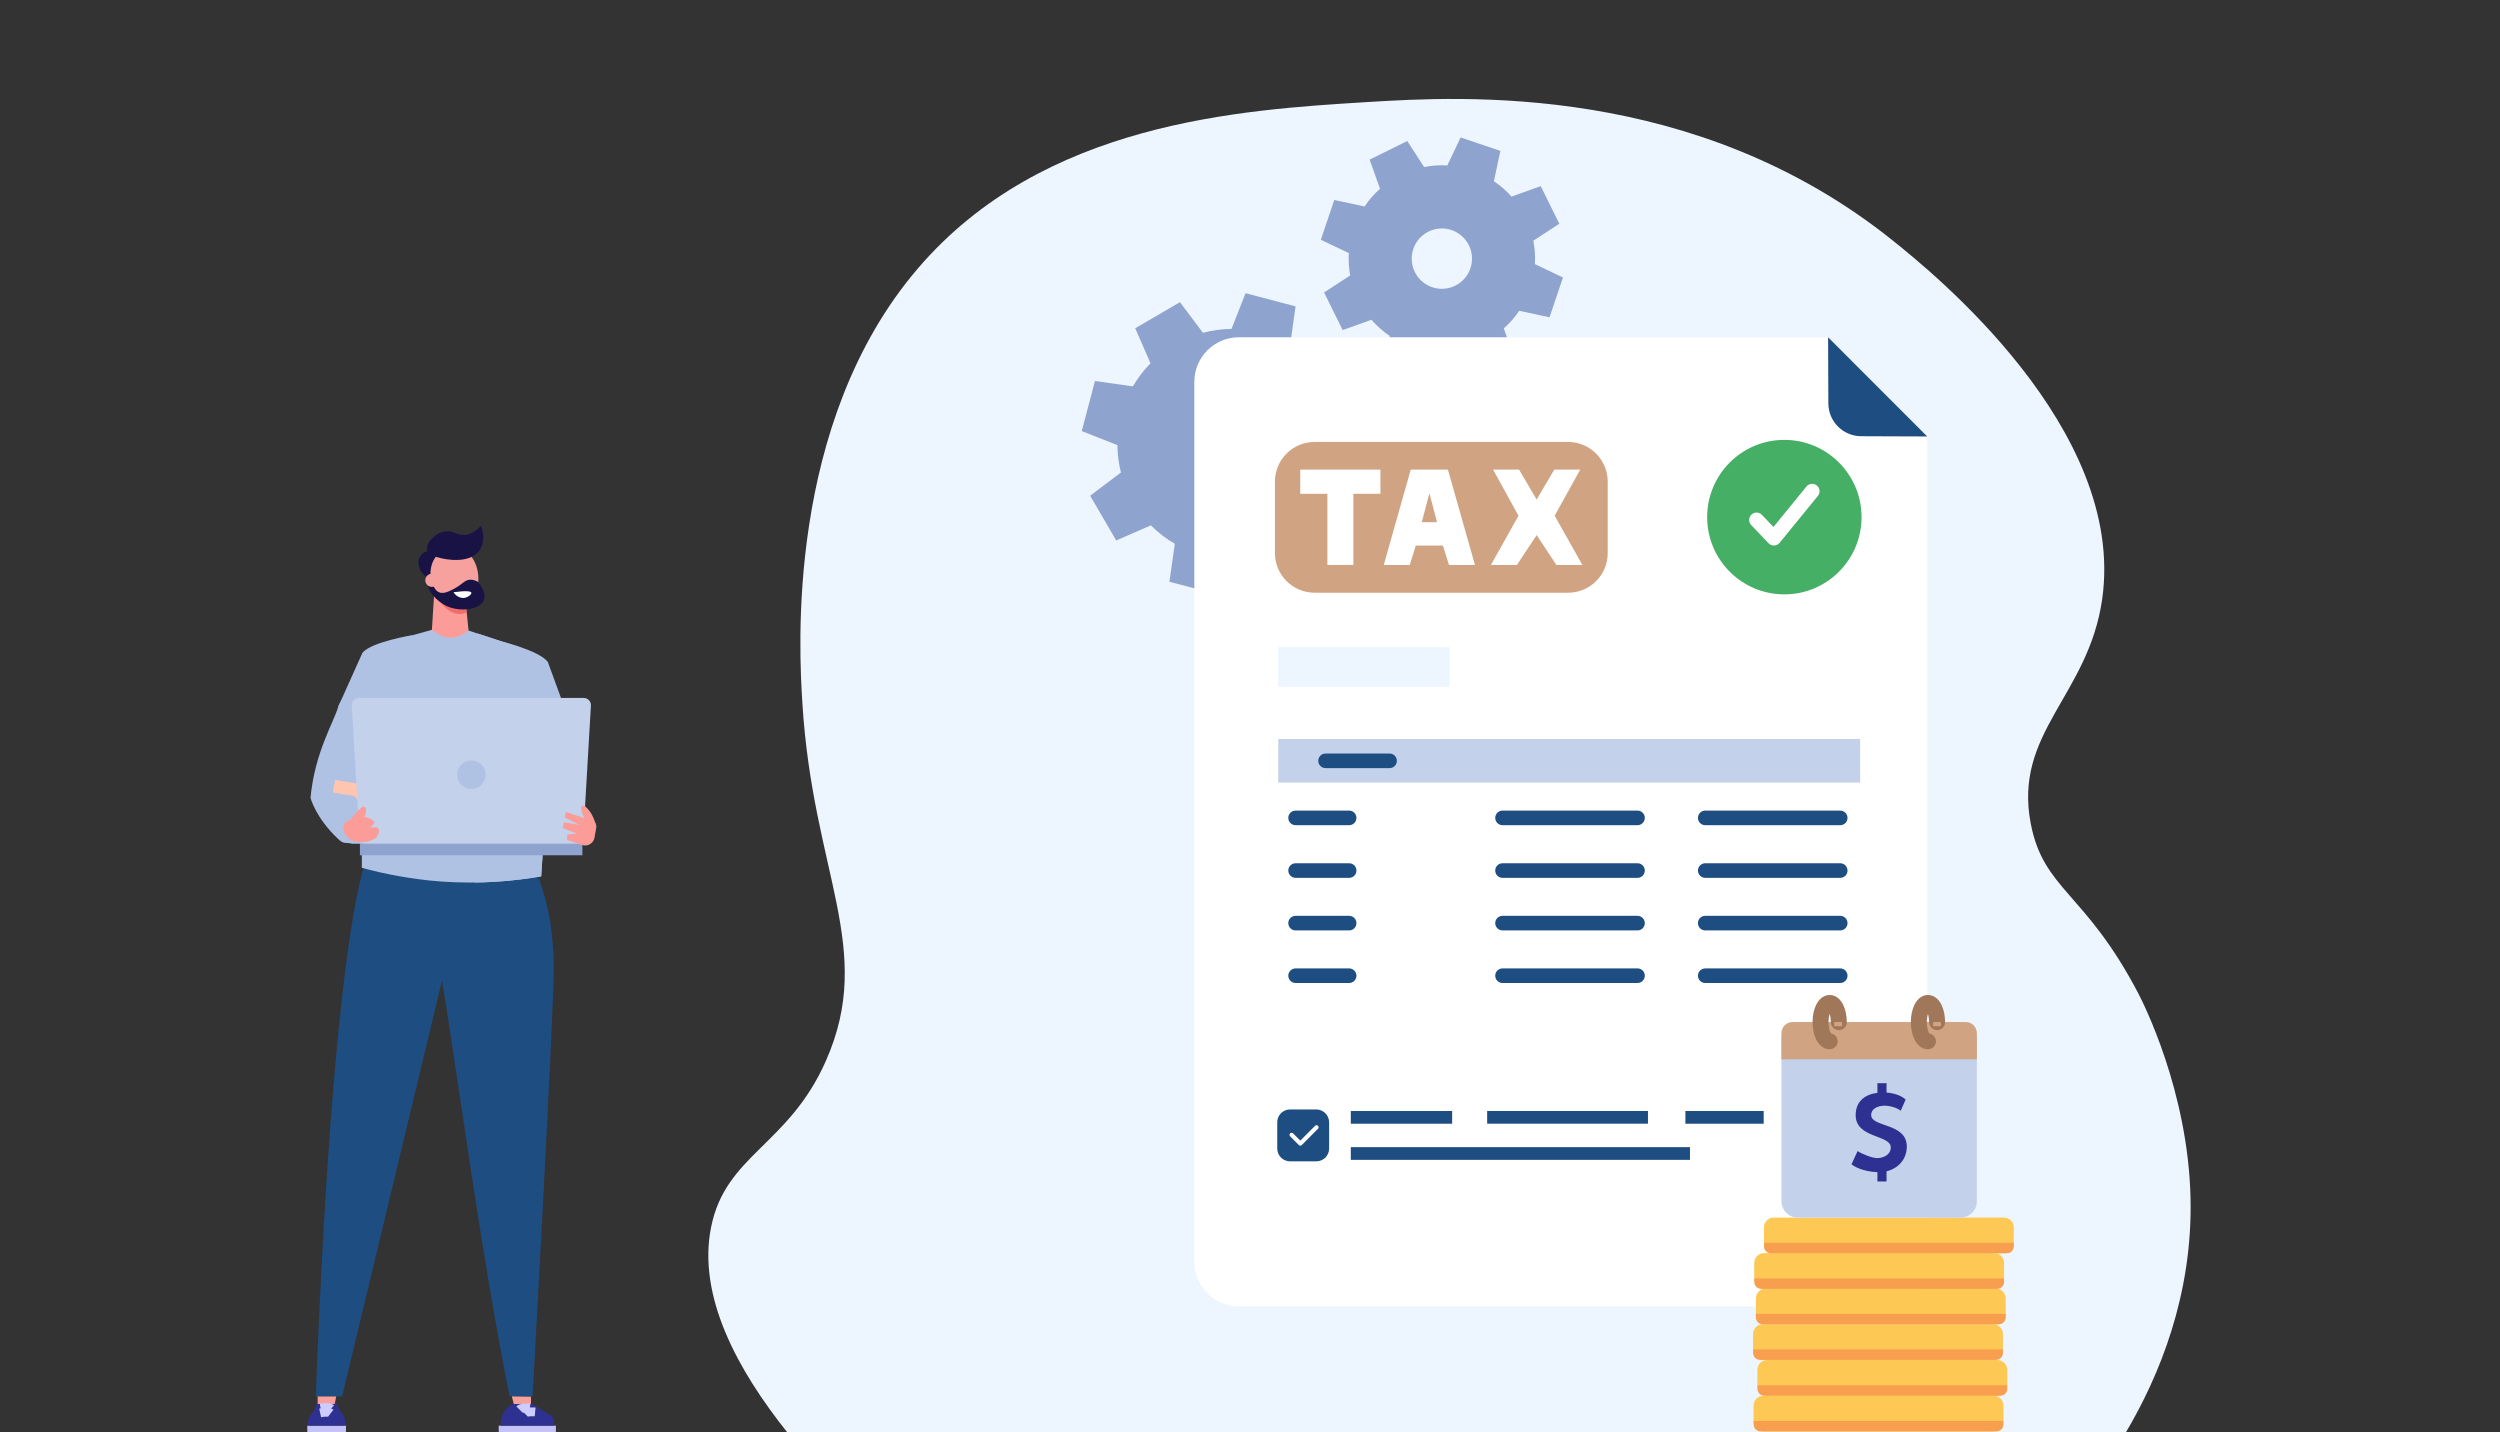 <svg width="480" height="275" viewBox="0 0 480 275" fill="none" xmlns="http://www.w3.org/2000/svg">
<rect x="0" y="0" width="480" height="275" fill="#333333" stroke="none"/>
<g clip-path="url(#clip0_74_3150)">
<path d="M408.132 275.081C414.491 264.364 421.042 248.703 420.579 229.901C420.085 209.44 411.479 192.519 410.602 190.828C400.386 171.213 392.354 170.91 389.899 158.104C386.552 140.609 400.976 133.592 403.622 115.013C408.275 82.288 370.886 52.194 363.57 46.309C325.575 15.737 280.455 18.496 262.509 19.597C238.236 21.096 200.272 23.408 176.206 51.572C150.753 81.331 153.447 125.219 154.053 134.947C156.061 167.688 168.078 182.105 158.595 203.635C151.407 219.965 139.294 221.687 136.521 235.658C133.891 248.863 141.589 263.024 151.2 275.065H408.132V275.081Z" fill="#EDF5FE"/>
<path d="M258.764 85.063C258.748 83.181 258.493 81.331 258.015 79.561L263.896 75.143L258.891 66.531L252.134 69.482C250.827 68.19 249.345 67.058 247.719 66.117L248.755 58.829L239.144 56.293L236.451 63.151C234.586 63.166 232.737 63.422 230.968 63.9L226.554 58.015L217.963 63.023L220.896 69.753C219.605 71.061 218.457 72.56 217.517 74.186L210.233 73.15L207.699 82.766L214.537 85.462C214.552 87.264 214.792 89.018 215.222 90.724L209.309 95.174L214.313 103.77L220.975 100.867C222.33 102.239 223.876 103.435 225.565 104.408L224.529 111.696L234.14 114.231L236.833 107.39C238.714 107.374 240.547 107.119 242.332 106.64L246.763 112.525L255.353 107.517L252.405 100.771C253.696 99.464 254.827 97.981 255.767 96.354L263.051 97.391L265.585 87.774L258.764 85.063ZM243.193 88.173C241.583 91.777 237.359 93.403 233.757 91.809C230.155 90.198 228.53 85.972 230.124 82.368C231.733 78.763 235.957 77.137 239.559 78.731C243.161 80.342 244.786 84.568 243.193 88.173Z" fill="#8FA3CF"/>
<path d="M294.704 50.711C294.799 49.196 294.688 47.681 294.401 46.214L299.389 42.96L295.819 35.736L290.209 37.745C289.221 36.629 288.089 35.64 286.83 34.795L288.073 28.974L280.439 26.391L277.889 31.765C276.375 31.669 274.877 31.781 273.427 32.068L270.191 27.076L262.971 30.649L264.964 36.246C263.848 37.235 262.844 38.367 261.999 39.643L256.182 38.399L253.6 46.038L258.971 48.59C258.891 50.041 258.971 51.477 259.242 52.88L254.222 56.149L257.792 63.374L263.322 61.396C264.342 62.576 265.522 63.629 266.844 64.506L265.601 70.327L273.235 72.91L275.785 67.536C277.3 67.632 278.798 67.52 280.264 67.233L283.515 72.241L290.735 68.668L288.727 63.055C289.843 62.066 290.847 60.934 291.691 59.674L297.509 60.918L300.09 53.279L294.704 50.711ZM281.953 52.37C280.455 55.192 276.965 56.277 274.128 54.778C271.307 53.279 270.223 49.786 271.721 46.947C273.219 44.125 276.71 43.04 279.547 44.539C282.368 46.038 283.451 49.531 281.953 52.37Z" fill="#8FA3CF"/>
<path d="M350.996 64.76H237.854C233.136 64.76 229.311 68.587 229.311 73.308V242.275C229.311 246.995 233.136 250.823 237.854 250.823H361.483C366.2 250.823 370.025 246.995 370.025 242.275V83.802L350.996 64.76Z" fill="white"/>
<path d="M350.996 64.76L351.044 77.454C351.06 80.931 353.865 83.738 357.339 83.754L370.026 83.802L350.996 64.76Z" fill="#1E4D81"/>
<path d="M342.596 114.119C350.782 114.119 357.418 107.479 357.418 99.287C357.418 91.096 350.782 84.456 342.596 84.456C334.41 84.456 327.774 91.096 327.774 99.287C327.774 107.479 334.41 114.119 342.596 114.119Z" fill="#46AF66"/>
<path fill-rule="evenodd" clip-rule="evenodd" d="M348.833 93.212C349.44 93.708 349.531 94.602 349.036 95.21L341.689 104.22C341.431 104.536 341.05 104.726 340.643 104.742C340.236 104.757 339.842 104.598 339.561 104.303L336.23 100.81C335.689 100.243 335.71 99.344 336.277 98.803C336.845 98.262 337.743 98.283 338.285 98.85L340.505 101.178L346.835 93.415C347.331 92.808 348.225 92.716 348.833 93.212Z" fill="white"/>
<path d="M324.474 220.252H259.353V222.692H324.474V220.252Z" fill="#1E4D81"/>
<path d="M338.627 213.314H323.598V215.754H338.627V213.314Z" fill="#1E4D81"/>
<path d="M278.813 213.314H259.353V215.754H278.813V213.314Z" fill="#1E4D81"/>
<path d="M285.537 215.748H316.409V213.308H285.537V215.748Z" fill="#1E4D81"/>
<path d="M252.723 213.012H247.702C246.332 213.012 245.232 214.112 245.232 215.484V220.507C245.232 221.879 246.332 222.979 247.702 222.979H252.723C254.093 222.979 255.193 221.879 255.193 220.507V215.484C255.193 214.128 254.077 213.012 252.723 213.012Z" fill="#1E4D81"/>
<path fill-rule="evenodd" clip-rule="evenodd" d="M253.053 216.157C253.209 216.312 253.21 216.566 253.054 216.723L249.946 219.849C249.871 219.924 249.769 219.967 249.663 219.967C249.556 219.967 249.454 219.925 249.379 219.849L247.706 218.175C247.549 218.018 247.549 217.765 247.706 217.609C247.862 217.452 248.116 217.452 248.272 217.609L249.662 218.999L252.486 216.158C252.642 216.001 252.896 216.001 253.053 216.157Z" fill="white"/>
<path d="M357.147 141.885H245.424V150.257H357.147V141.885Z" fill="#C4D1EB"/>
<path fill-rule="evenodd" clip-rule="evenodd" d="M247.353 157.035C247.353 156.26 247.981 155.633 248.755 155.633H259.035C259.809 155.633 260.436 156.26 260.436 157.035C260.436 157.809 259.809 158.436 259.035 158.436H248.755C247.981 158.436 247.353 157.809 247.353 157.035Z" fill="#1E4D81"/>
<path fill-rule="evenodd" clip-rule="evenodd" d="M247.353 167.146C247.353 166.372 247.981 165.744 248.755 165.744H259.035C259.809 165.744 260.436 166.372 260.436 167.146C260.436 167.92 259.809 168.548 259.035 168.548H248.755C247.981 168.548 247.353 167.92 247.353 167.146Z" fill="#1E4D81"/>
<path fill-rule="evenodd" clip-rule="evenodd" d="M247.353 177.241C247.353 176.466 247.981 175.839 248.755 175.839H259.035C259.809 175.839 260.436 176.466 260.436 177.241C260.436 178.015 259.809 178.642 259.035 178.642H248.755C247.981 178.642 247.353 178.015 247.353 177.241Z" fill="#1E4D81"/>
<path fill-rule="evenodd" clip-rule="evenodd" d="M247.353 187.335C247.353 186.561 247.981 185.934 248.755 185.934H259.035C259.809 185.934 260.436 186.561 260.436 187.335C260.436 188.11 259.809 188.737 259.035 188.737H248.755C247.981 188.737 247.353 188.11 247.353 187.335Z" fill="#1E4D81"/>
<path fill-rule="evenodd" clip-rule="evenodd" d="M287.085 157.035C287.085 156.26 287.713 155.633 288.487 155.633H314.402C315.176 155.633 315.804 156.26 315.804 157.035C315.804 157.809 315.176 158.436 314.402 158.436H288.487C287.713 158.436 287.085 157.809 287.085 157.035Z" fill="#1E4D81"/>
<path fill-rule="evenodd" clip-rule="evenodd" d="M287.085 167.146C287.085 166.372 287.713 165.744 288.487 165.744H314.402C315.176 165.744 315.804 166.372 315.804 167.146C315.804 167.92 315.176 168.548 314.402 168.548H288.487C287.713 168.548 287.085 167.92 287.085 167.146Z" fill="#1E4D81"/>
<path fill-rule="evenodd" clip-rule="evenodd" d="M287.085 177.241C287.085 176.466 287.713 175.839 288.487 175.839H314.402C315.176 175.839 315.804 176.466 315.804 177.241C315.804 178.015 315.176 178.642 314.402 178.642H288.487C287.713 178.642 287.085 178.015 287.085 177.241Z" fill="#1E4D81"/>
<path fill-rule="evenodd" clip-rule="evenodd" d="M287.085 187.335C287.085 186.561 287.713 185.934 288.487 185.934H314.402C315.176 185.934 315.804 186.561 315.804 187.335C315.804 188.11 315.176 188.737 314.402 188.737H288.487C287.713 188.737 287.085 188.11 287.085 187.335Z" fill="#1E4D81"/>
<path fill-rule="evenodd" clip-rule="evenodd" d="M326.005 157.035C326.005 156.26 326.633 155.633 327.407 155.633H353.322C354.096 155.633 354.724 156.26 354.724 157.035C354.724 157.809 354.096 158.436 353.322 158.436H327.407C326.633 158.436 326.005 157.809 326.005 157.035Z" fill="#1E4D81"/>
<path fill-rule="evenodd" clip-rule="evenodd" d="M326.005 167.146C326.005 166.372 326.633 165.744 327.407 165.744H353.322C354.096 165.744 354.724 166.372 354.724 167.146C354.724 167.92 354.096 168.548 353.322 168.548H327.407C326.633 168.548 326.005 167.92 326.005 167.146Z" fill="#1E4D81"/>
<path fill-rule="evenodd" clip-rule="evenodd" d="M326.005 177.241C326.005 176.466 326.633 175.839 327.407 175.839H353.322C354.096 175.839 354.724 176.466 354.724 177.241C354.724 178.015 354.096 178.642 353.322 178.642H327.407C326.633 178.642 326.005 178.015 326.005 177.241Z" fill="#1E4D81"/>
<path fill-rule="evenodd" clip-rule="evenodd" d="M326.005 187.335C326.005 186.561 326.633 185.934 327.407 185.934H353.322C354.096 185.934 354.724 186.561 354.724 187.335C354.724 188.11 354.096 188.737 353.322 188.737H327.407C326.633 188.737 326.005 188.11 326.005 187.335Z" fill="#1E4D81"/>
<path fill-rule="evenodd" clip-rule="evenodd" d="M253.106 146.079C253.106 145.304 253.734 144.677 254.508 144.677H266.796C267.57 144.677 268.198 145.304 268.198 146.079C268.198 146.853 267.57 147.48 266.796 147.48H254.508C253.734 147.48 253.106 146.853 253.106 146.079Z" fill="#1E4D81"/>
<path d="M278.303 124.246H245.424V131.885H278.303V124.246Z" fill="#EDF5FE"/>
<path d="M301.078 113.801H252.404C248.197 113.801 244.786 110.388 244.786 106.178V92.478C244.786 88.268 248.197 84.856 252.404 84.856H301.062C305.27 84.856 308.681 88.268 308.681 92.478V106.178C308.696 110.388 305.286 113.801 301.078 113.801Z" fill="#D0A382"/>
<path d="M249.647 94.808V90.167H265.043V94.808H259.847V108.475H254.859V94.808H249.647Z" fill="white"/>
<path d="M278.001 90.167L283.196 108.475H278.208L277.044 104.759H271.833L270.669 108.475H265.681L270.86 90.167H278.001ZM272.98 100.262H275.913L274.446 94.696L272.98 100.262Z" fill="white"/>
<path d="M303.405 90.167L298.497 99.018L303.82 108.475H298.831L295.038 102.734L291.245 108.475H286.256L291.548 99.018L286.671 90.167H291.659L295.038 95.908L298.417 90.167H303.405Z" fill="white"/>
<path d="M76.148 122.795L73.693 123.369C72.562 123.64 65.262 134.501 64.959 135.617C64.178 138.535 60.433 144.372 59.62 153.176C59.62 153.176 60.576 157.003 64.911 161.07C66.091 162.17 66.075 161.644 67.637 161.995H69.103L69.709 161.468L71.382 152.059L76.148 122.795Z" fill="#B0C2E4"/>
<path d="M79.112 121.966C79.112 121.966 71.382 123.226 69.597 125.315L64.975 135.617L75.781 135.904L79.112 121.966Z" fill="#B0C2E4"/>
<path d="M101.951 268.126V269.657L100.612 271.06L99.193 270.438L98.668 269.657L98.269 268.078L101.951 268.126Z" fill="#F6A19E"/>
<path d="M71.143 163.094C71.143 163.094 64.385 170.812 60.624 268.126H65.676L86.618 180.987L86.921 163.524L71.143 163.094Z" fill="#1E4D81"/>
<path d="M96.659 158.007C96.659 158.007 106.365 165.646 106.318 186.171C106.302 195.357 102.253 268.126 102.253 268.126L97.823 268.063C92.165 239.325 89.009 214.016 84.339 184.783C83.67 184.688 80.243 184.432 79.654 183.747C78.347 182.216 79.622 179.552 79.59 178.372C79.478 173.668 79.447 162.919 79.749 158.964C83.527 159.283 93.137 158.358 96.659 158.007Z" fill="#1E4D81"/>
<path d="M97.424 127.132C97.424 127.132 98.237 146.413 100.198 156.029C100.198 156.029 96.372 157.289 96.5 158.613C96.739 161.1 106.397 165.359 111.896 161.483C113.107 160.638 113.824 159.569 114.239 158.868C114.016 157.927 113.506 156.396 112.358 154.833C111.29 153.366 110.079 152.457 109.282 151.946C107.13 144.818 106.222 132.825 101.616 125.744L97.424 127.132Z" fill="#B0C2E4"/>
<path d="M103.911 168.262C104.596 159.395 104.628 149.013 103.194 137.546C102.779 134.309 102.285 131.199 101.727 128.233C101.313 126.08 99.767 124.309 97.695 123.624C93.966 122.396 90.236 121.152 86.507 119.924L74.553 123.257C73.055 129.732 71.701 137.1 70.824 145.249C69.979 153.047 69.422 160.192 69.469 166.619C73.549 167.735 78.857 168.82 84.642 169.25C92.276 169.793 98.859 169.139 103.911 168.262Z" fill="#B0C2E4"/>
<path d="M103.911 168.261C104.596 159.394 104.628 149.012 103.194 137.546C102.668 133.383 103.56 128.998 101.632 125.744C101.632 125.744 101.632 125.744 101.632 125.728C101.25 125.091 100.66 124.596 99.943 124.357C97.201 123.448 94.444 122.539 91.703 121.63C89.87 123.033 89.216 124.947 90.715 127.578C95.097 135.281 92.787 157.353 91.081 169.441C96.006 169.394 100.341 168.883 103.911 168.261Z" fill="#B0C2E4"/>
<path d="M95.942 123.065C95.942 123.065 103.56 124.883 105.186 127.1L109.059 137.706L98.253 137.195L95.942 123.065Z" fill="#B0C2E4"/>
<path d="M82.331 110.992C80.451 110.131 79.909 107.978 80.722 106.75C81.726 105.219 84.547 105.522 85.136 106.527C85.646 107.436 84.642 109.398 82.331 110.992Z" fill="#191245"/>
<path d="M83.479 112.124L82.921 120.991L84.276 121.82C85.694 122.681 87.479 122.665 88.882 121.756L89.965 121.055L89.009 111.789L83.479 112.124Z" fill="#FB9C98"/>
<path d="M89.487 112.029L83.654 112.46V112.986C83.957 115.522 86.14 118.105 88.547 117.882C88.898 117.85 89.216 117.755 89.535 117.627L89.487 112.029Z" fill="#F26D6D"/>
<path d="M88.706 105.522C90.603 106.256 91.257 108.106 91.464 108.712C92.308 111.184 91.83 115.107 89.296 116.048C86.921 116.925 83.861 114.756 82.969 112.125C82.315 110.227 82.586 107.468 84.547 106.08C85.646 105.299 87.256 104.964 88.706 105.522Z" fill="#F6A19E"/>
<path d="M89.376 102.684C87.734 102.875 87.097 101.823 85.535 102.014C83.574 102.253 81.662 104.327 82.013 105.618C82.267 106.559 83.654 106.91 84.579 107.149C85.009 107.261 90.316 108.569 92.197 105.443C93.265 103.657 92.579 101.536 92.356 100.93C91.751 101.615 90.731 102.524 89.376 102.684Z" fill="#191245"/>
<path fill-rule="evenodd" clip-rule="evenodd" d="M68.033 152.848L63.931 152.173L64.33 149.743L69.344 150.568L73.272 155.325L71.373 156.893L68.033 152.848Z" fill="#FFC5AE"/>
<path d="M111.912 161.993H69.103L67.541 135.472C67.493 134.675 68.131 134.005 68.928 134.005H112.071C112.868 134.005 113.506 134.675 113.458 135.472L111.912 161.993Z" fill="#C4D1EB"/>
<path d="M90.507 151.483C92.021 151.483 93.249 150.255 93.249 148.74C93.249 147.225 92.021 145.997 90.507 145.997C88.993 145.997 87.766 147.225 87.766 148.74C87.766 150.255 88.993 151.483 90.507 151.483Z" fill="#B0C2E4"/>
<path d="M111.816 161.993H69.103V164.21H111.816V161.993Z" fill="#8FA3CF"/>
<path d="M114.366 158.183C113.553 155.44 112.103 154.531 111.784 154.643C111.338 154.786 111.593 156.78 112.948 157.864C113.92 158.614 113.522 158.518 114.366 158.183Z" fill="#FB9C98"/>
<path d="M111.991 162.297L108.868 161.292L108.915 160.256L110.732 160.033L108.023 158.996L108.294 157.88L111.195 158.374L108.39 156.923L108.676 155.918L113.633 157.561C114.223 157.72 114.589 158.31 114.478 158.916L114.143 160.846C113.952 161.851 112.98 162.504 111.991 162.297Z" fill="#FB9C98"/>
<path d="M65.9 158.788C65.868 160.016 66.808 161.228 68.003 161.515C68.673 161.675 69.438 161.754 70.251 161.643C70.745 161.579 71.239 161.387 71.685 161.196C72.354 160.893 72.769 160.223 72.769 159.49C72.769 159.107 72.434 158.788 72.051 158.82L71.063 158.9L71.733 158.23C71.988 157.975 71.876 157.528 71.51 157.432C71.446 157.416 71.414 157.401 71.414 157.401C70.904 156.986 69.422 156.476 67.637 157.209C66.888 157.512 65.931 157.879 65.9 158.788Z" fill="#FB9C98"/>
<path d="M67.031 157.753C68.96 155.153 69.693 154.739 69.995 154.882C70.41 155.09 70.474 156.605 69.517 157.466C68.832 158.072 67.844 158.184 67.031 157.753Z" fill="#FB9C98"/>
<path d="M106.732 273.725H95.751V275.08H106.732V273.725Z" fill="#C5C2F9"/>
<path d="M98.715 269.562C98.715 269.562 96.086 270.136 96.165 273.724H106.334V272.863C106.334 272.225 105.903 271.667 105.282 271.507L102.158 269.562H98.715Z" fill="#2E3192"/>
<path d="M60.99 268.126V269.657L62.329 271.06L63.732 270.438L64.258 269.657L64.545 268.126H60.99Z" fill="#F6A19E"/>
<path d="M59 275.074H66.427V273.719H59V275.074Z" fill="#C5C2F9"/>
<path d="M64.672 269.562C64.672 269.562 64.943 270.056 65.118 270.63C65.31 271.22 65.788 271.411 65.995 271.874C66.25 272.448 66.266 272.783 66.25 273.724H59.158V272.863C59.158 272.528 59.269 272.209 59.477 271.97C60.066 271.252 60.512 270.439 60.767 269.562H64.672Z" fill="#2E3192"/>
<path fill-rule="evenodd" clip-rule="evenodd" d="M61.701 271.173C61.701 271.173 61.701 271.173 61.548 270.342C61.396 269.512 61.396 269.512 61.396 269.512L61.399 269.512L61.404 269.511L61.422 269.508C61.436 269.505 61.456 269.502 61.481 269.498C61.531 269.49 61.602 269.479 61.687 269.467C61.856 269.445 62.091 269.418 62.346 269.406C62.596 269.394 62.892 269.393 63.176 269.432C63.43 269.467 63.818 269.551 64.124 269.815L63.021 271.093C63.054 271.122 63.076 271.132 63.076 271.132C63.076 271.133 63.04 271.118 62.946 271.105C62.807 271.085 62.626 271.082 62.428 271.092C62.235 271.101 62.05 271.122 61.912 271.14C61.844 271.15 61.789 271.158 61.751 271.164C61.733 271.167 61.719 271.169 61.71 271.171L61.701 271.173L61.701 271.173Z" fill="#CCCCFF"/>
<path fill-rule="evenodd" clip-rule="evenodd" d="M61.647 272.109C61.647 272.109 61.647 272.109 61.469 271.284C61.29 270.459 61.29 270.459 61.29 270.459L61.293 270.459L61.298 270.458L61.316 270.454C61.33 270.451 61.35 270.447 61.375 270.442C61.425 270.433 61.495 270.42 61.579 270.405C61.748 270.377 61.981 270.344 62.236 270.323C62.486 270.303 62.783 270.294 63.069 270.324C63.328 270.351 63.712 270.422 64.026 270.665L62.992 271.999C63.019 272.02 63.035 272.028 63.035 272.028C63.035 272.029 62.996 272.013 62.894 272.003C62.751 271.988 62.569 271.99 62.371 272.006C62.178 272.022 61.994 272.048 61.857 272.071C61.789 272.082 61.734 272.092 61.697 272.099C61.679 272.103 61.665 272.106 61.657 272.107L61.647 272.109Z" fill="#CCCCFF"/>
<path fill-rule="evenodd" clip-rule="evenodd" d="M101.82 269.502C101.82 269.502 101.82 269.502 101.743 270.343C101.667 271.183 101.667 271.183 101.667 271.183L101.666 271.183L101.657 271.182C101.649 271.182 101.634 271.181 101.616 271.179C101.578 271.177 101.522 271.173 101.453 271.17C101.314 271.164 101.128 271.16 100.934 271.168C100.736 271.176 100.555 271.195 100.417 271.226C100.32 271.248 100.285 271.267 100.284 271.266C100.284 271.266 100.304 271.255 100.332 271.226L99.138 270.033C99.42 269.751 99.796 269.636 100.044 269.58C100.323 269.517 100.617 269.491 100.867 269.481C101.121 269.471 101.357 269.476 101.527 269.484C101.613 269.487 101.683 269.492 101.734 269.495C101.759 269.497 101.779 269.499 101.794 269.5L101.811 269.501L101.817 269.502L101.819 269.502L101.82 269.502Z" fill="#CCCCFF"/>
<path fill-rule="evenodd" clip-rule="evenodd" d="M102.824 270.252C102.824 270.252 102.824 270.252 102.748 271.093C102.671 271.933 102.671 271.933 102.671 271.933L102.671 271.933L102.661 271.932C102.653 271.932 102.639 271.931 102.62 271.929C102.582 271.927 102.527 271.923 102.458 271.92C102.318 271.914 102.132 271.91 101.939 271.918C101.74 271.926 101.559 271.945 101.421 271.976C101.324 271.998 101.289 272.017 101.289 272.016C101.288 272.016 101.308 272.005 101.336 271.976L100.142 270.783C100.424 270.501 100.8 270.386 101.049 270.33C101.327 270.267 101.621 270.241 101.871 270.231C102.126 270.221 102.361 270.226 102.531 270.234C102.617 270.237 102.687 270.242 102.738 270.245C102.763 270.247 102.783 270.249 102.798 270.25L102.815 270.251L102.821 270.252L102.823 270.252L102.824 270.252Z" fill="#CCCCFF"/>
<path d="M83.049 111.774C83.096 112.061 83.32 113.241 84.228 113.688C85.136 114.134 86.284 113.512 87.224 113.018C88.85 112.157 89.201 111.327 90.3 111.296C90.938 111.28 91.48 111.551 91.83 111.774C92.308 112.38 93.376 113.879 92.93 115.155C92.245 117.085 88.467 117.515 85.949 116.447C83.67 115.474 81.821 113.018 82.315 112.157C82.459 111.918 82.746 111.806 83.049 111.774Z" fill="#191245"/>
<path d="M90.492 113.8C90.587 114.087 89.981 114.565 89.424 114.741C88.595 114.98 87.623 114.581 87.065 113.704C89.758 113.353 90.428 113.545 90.492 113.8Z" fill="white"/>
<path d="M81.726 111.822C81.503 111.153 81.853 110.435 82.523 110.212C83.192 109.988 83.909 110.339 84.132 111.009C84.356 111.679 84.005 112.397 83.335 112.62C82.666 112.843 81.949 112.476 81.726 111.822Z" fill="#F6A19E"/>
<path d="M338.468 254.253H382.679C383.715 254.253 384.56 255.098 384.56 256.135V259.229C384.56 260.265 383.715 261.11 382.679 261.11H338.468C337.432 261.11 336.587 260.265 336.587 259.229V256.135C336.603 255.082 337.432 254.253 338.468 254.253Z" fill="#FDC854"/>
<path d="M336.604 259.787C336.604 260.504 337.193 261.094 337.91 261.094H383.253C383.97 261.094 384.56 260.504 384.56 259.787V259.085H336.604V259.787Z" fill="#F89F4F"/>
<path d="M339.01 247.412H383.221C384.257 247.412 385.102 248.257 385.102 249.294V252.388C385.102 253.424 384.257 254.27 383.221 254.27H339.01C337.974 254.27 337.129 253.424 337.129 252.388V249.294C337.129 248.257 337.974 247.412 339.01 247.412Z" fill="#FDC854"/>
<path d="M337.129 252.961C337.129 253.679 337.719 254.269 338.436 254.269H383.779C384.496 254.269 385.086 253.679 385.086 252.961V252.26H337.129V252.961Z" fill="#F89F4F"/>
<path d="M338.691 240.602H382.903C383.938 240.602 384.783 241.447 384.783 242.483V245.577C384.783 246.614 383.938 247.459 382.903 247.459H338.691C337.655 247.459 336.811 246.614 336.811 245.577V242.483C336.826 241.447 337.655 240.602 338.691 240.602Z" fill="#FDC854"/>
<path d="M336.827 246.151C336.827 246.869 337.416 247.459 338.134 247.459H383.476C384.194 247.459 384.783 246.869 384.783 246.151V245.449H336.827V246.151Z" fill="#F89F4F"/>
<path d="M340.556 233.775H384.767C385.803 233.775 386.648 234.621 386.648 235.657V238.751C386.648 239.788 385.803 240.633 384.767 240.633H340.556C339.52 240.633 338.675 239.788 338.675 238.751V235.657C338.691 234.621 339.52 233.775 340.556 233.775Z" fill="#FDC854"/>
<path d="M338.691 239.325C338.691 240.042 339.281 240.632 339.998 240.632H385.341C386.058 240.632 386.648 240.042 386.648 239.325V238.623H338.691V239.325Z" fill="#F89F4F"/>
<path d="M382.776 267.985H338.564C337.528 267.985 336.684 268.831 336.684 269.867V272.961C336.684 273.998 337.528 274.843 338.564 274.843H382.776C383.811 274.843 384.656 273.998 384.656 272.961V269.867C384.656 268.815 383.811 267.985 382.776 267.985Z" fill="#FDC854"/>
<path d="M384.656 273.519C384.656 274.237 384.067 274.827 383.349 274.827H338.007C337.289 274.827 336.7 274.237 336.7 273.519V272.817H384.656V273.519Z" fill="#F89F4F"/>
<path d="M383.508 261.126H339.297C338.261 261.126 337.416 261.971 337.416 263.008V266.102C337.416 267.138 338.261 267.984 339.297 267.984H383.508C384.544 267.984 385.389 267.138 385.389 266.102V263.008C385.389 261.971 384.544 261.126 383.508 261.126Z" fill="#FDC854"/>
<path d="M385.389 266.675C385.389 267.393 384.799 267.983 384.082 267.983H338.739C338.022 267.983 337.432 267.393 337.432 266.675V265.974H385.389V266.675Z" fill="#F89F4F"/>
<path d="M376.432 196.234H345.162C343.441 196.234 342.038 197.638 342.038 199.36V230.65C342.038 232.372 343.441 233.776 345.162 233.776H376.432C378.153 233.776 379.556 232.372 379.556 230.65V199.36C379.556 197.638 378.169 196.234 376.432 196.234Z" fill="#C4D1EB"/>
<path d="M377.436 196.234H344.174C342.994 196.234 342.038 197.191 342.038 198.371V203.395H379.556V198.371C379.556 197.191 378.599 196.234 377.436 196.234Z" fill="#D0A382"/>
<path d="M350.852 201.019C351.371 201.019 351.792 200.597 351.792 200.078C351.792 199.558 351.371 199.137 350.852 199.137C350.333 199.137 349.912 199.558 349.912 200.078C349.912 200.597 350.333 201.019 350.852 201.019Z" fill="#2E3192"/>
<path d="M369.817 201.019C370.337 201.019 370.758 200.597 370.758 200.078C370.758 199.558 370.337 199.137 369.817 199.137C369.298 199.137 368.877 199.558 368.877 200.078C368.877 200.597 369.298 201.019 369.817 201.019Z" fill="#2E3192"/>
<path fill-rule="evenodd" clip-rule="evenodd" d="M370.168 194.67C370.039 195.077 369.948 195.619 369.948 196.251C369.948 197.097 370.113 197.783 370.311 198.2C370.362 198.306 370.407 198.379 370.44 198.426C371.157 198.554 371.701 199.181 371.701 199.934C371.701 200.781 371.015 201.467 370.168 201.467C368.752 201.467 367.926 200.321 367.543 199.516C367.108 198.601 366.883 197.445 366.883 196.251C366.883 195.056 367.108 193.9 367.543 192.985C367.926 192.181 368.752 191.034 370.168 191.034C371.584 191.034 372.411 192.181 372.793 192.985C373.228 193.9 373.454 195.056 373.454 196.251C373.454 197.097 372.768 197.783 371.922 197.783C371.075 197.783 370.389 197.097 370.389 196.251C370.389 195.619 370.297 195.077 370.168 194.67Z" fill="#A1775A"/>
<path d="M372.654 196.234H371.156V197.032H372.654V196.234Z" fill="#D0A382"/>
<path fill-rule="evenodd" clip-rule="evenodd" d="M351.298 194.67C351.169 195.077 351.077 195.619 351.077 196.251C351.077 197.097 351.242 197.783 351.44 198.2C351.491 198.306 351.536 198.379 351.57 198.426C352.286 198.554 352.83 199.181 352.83 199.934C352.83 200.781 352.144 201.467 351.298 201.467C349.882 201.467 349.055 200.321 348.673 199.516C348.238 198.601 348.012 197.445 348.012 196.251C348.012 195.056 348.238 193.9 348.673 192.985C349.055 192.181 349.882 191.034 351.298 191.034C352.714 191.034 353.54 192.181 353.923 192.985C354.358 193.9 354.583 195.056 354.583 196.251C354.583 197.097 353.897 197.783 353.051 197.783C352.205 197.783 351.519 197.097 351.519 196.251C351.519 195.619 351.427 195.077 351.298 194.67Z" fill="#A1775A"/>
<path d="M353.672 196.234H352.174V197.032H353.672V196.234Z" fill="#D0A382"/>
<path d="M362.216 224.892V226.838H360.463V225.052C358.805 225.004 356.749 224.526 355.49 223.553L356.654 221.001C357.451 221.559 359.475 222.357 360.431 222.357C361.674 222.357 363.029 221.671 363.029 220.299C363.029 217.843 356.287 218.593 356.287 214.112C356.287 211.416 358.136 210.109 360.463 209.822V207.972H362.216V209.774C363.523 209.869 364.925 210.252 365.882 211.113L364.941 213.266C364.208 212.66 362.806 212.294 361.881 212.294C360.766 212.294 359.267 212.724 359.267 214.096C359.267 216.472 366.105 215.547 366.105 220.14C366.105 222.612 364.431 224.35 362.216 224.892Z" fill="#2E3192"/>
</g>
<defs>
<clipPath id="clip0_74_3150">
<rect width="480" height="275" fill="white"/>
</clipPath>
</defs>
</svg>

